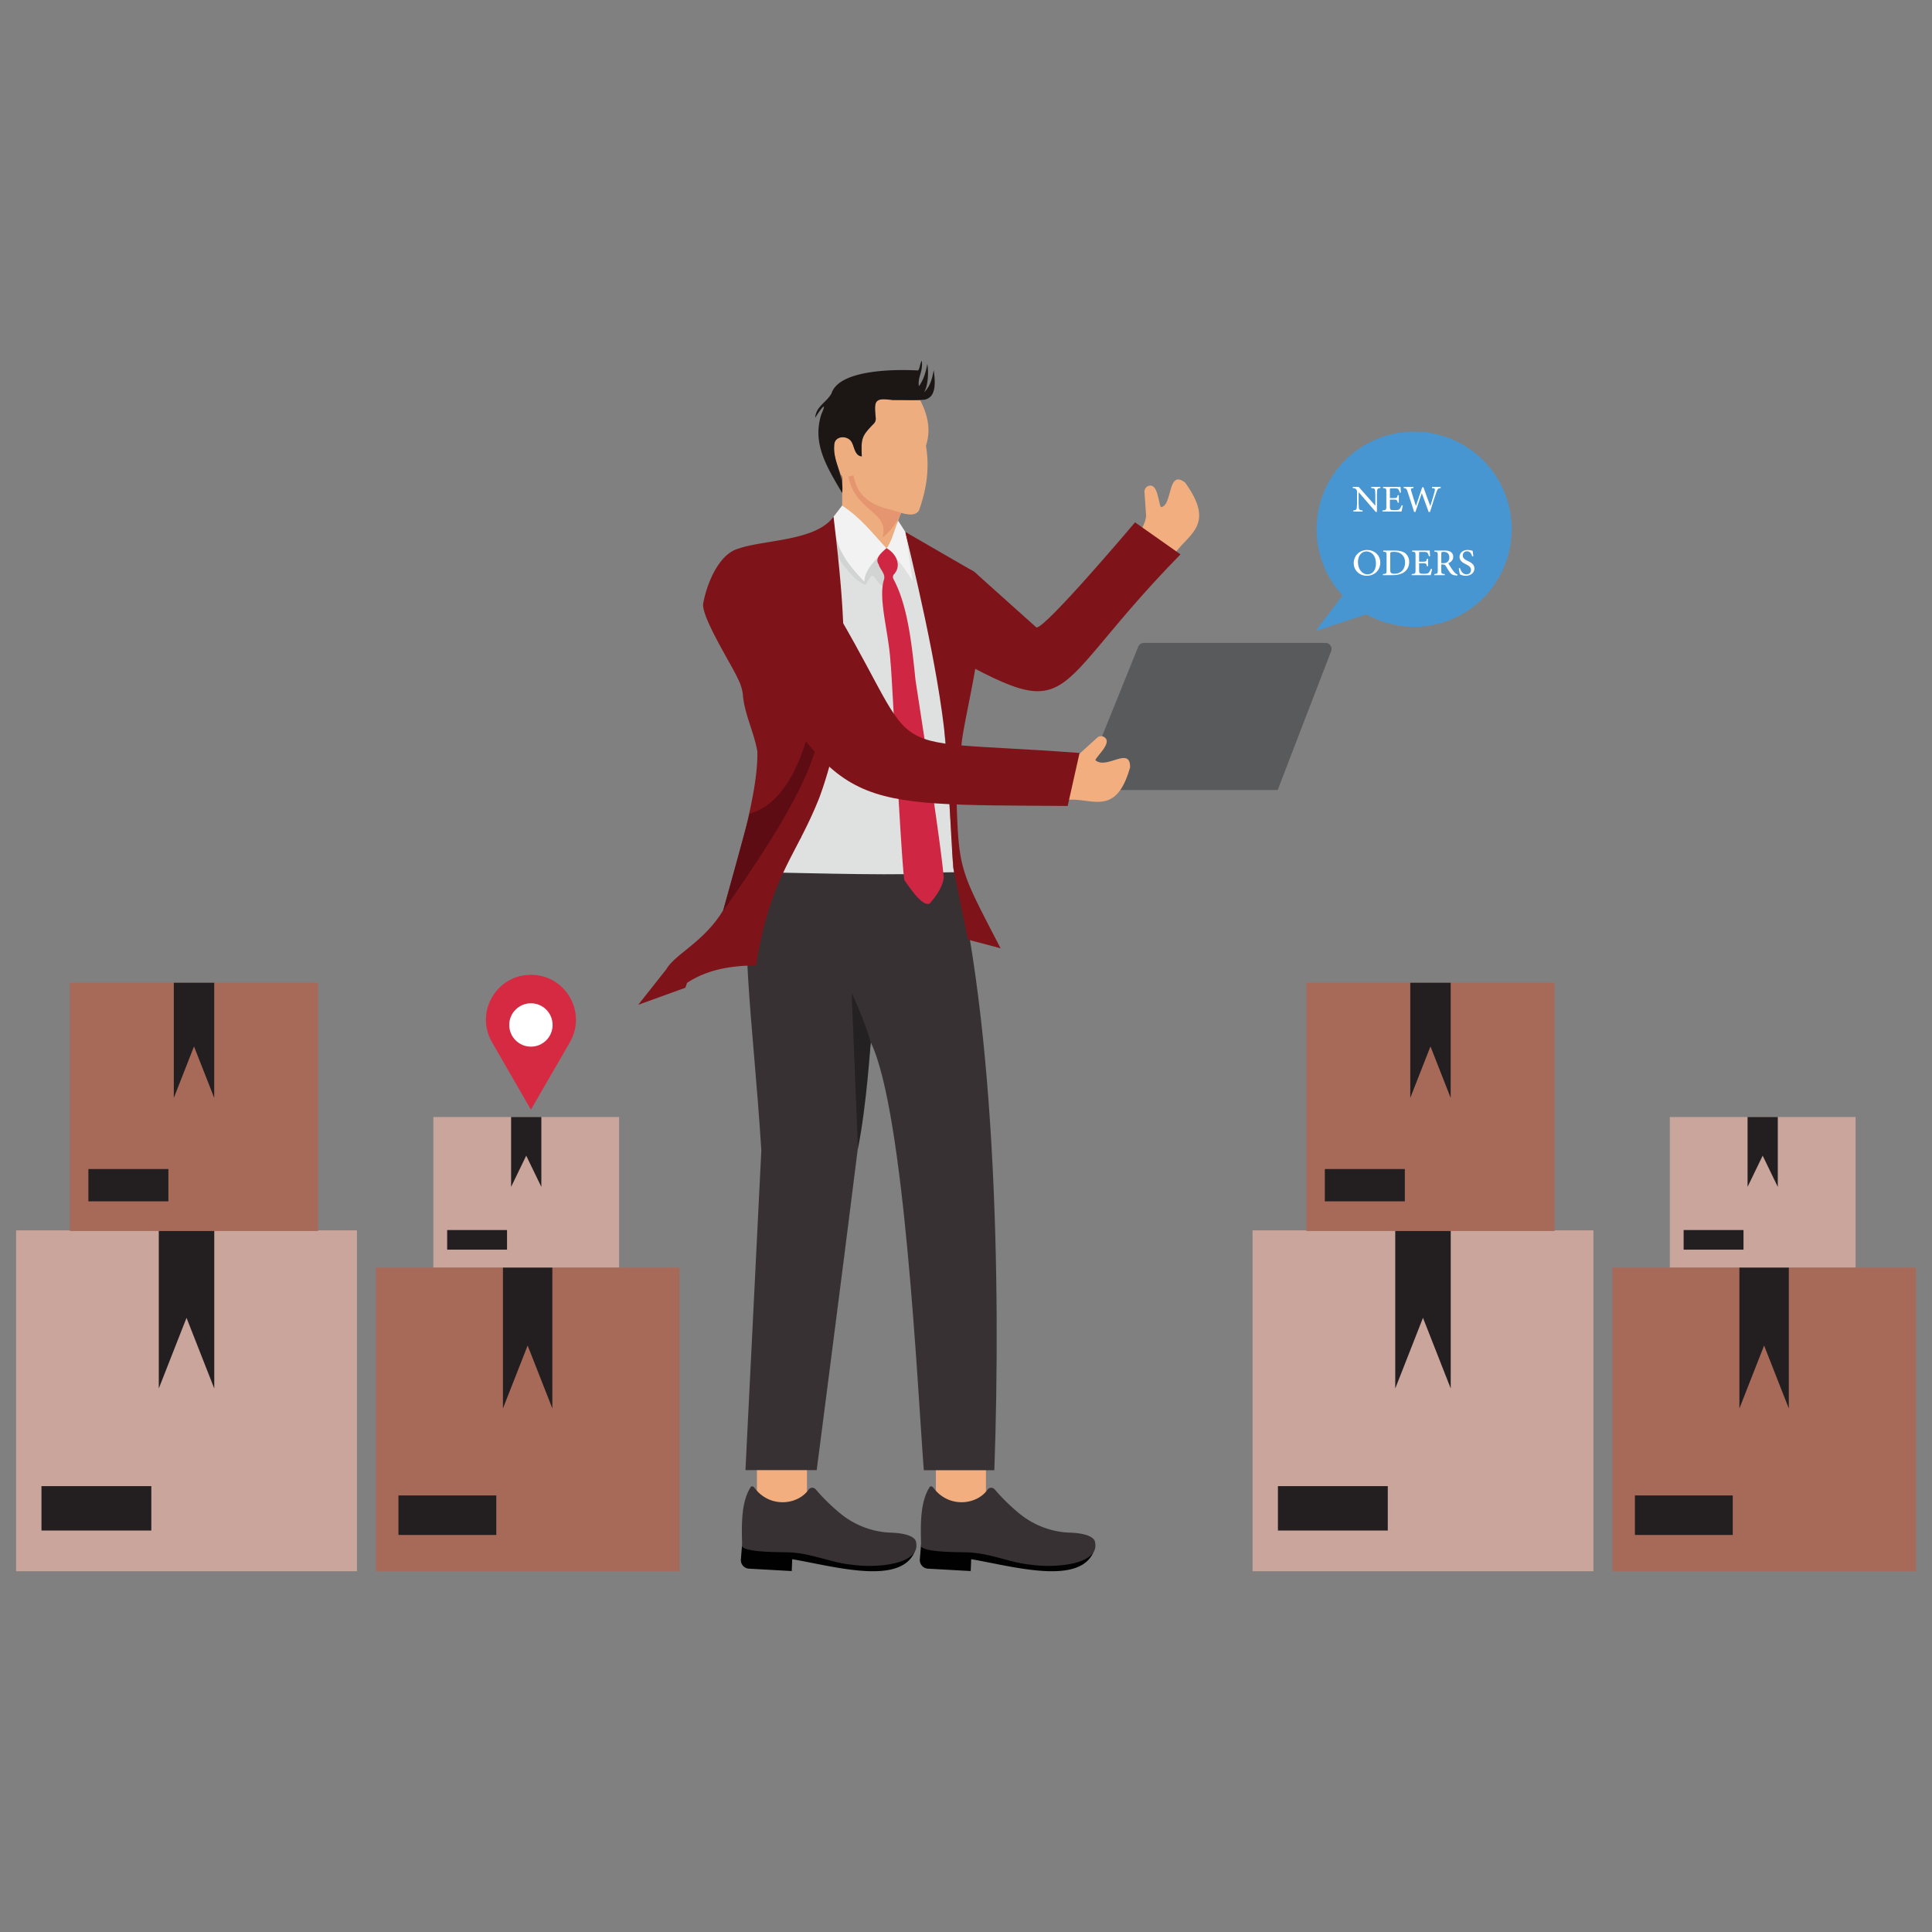 <?xml version="1.0" encoding="utf-8"?>
<svg xmlns="http://www.w3.org/2000/svg" id="Layer_1" viewBox="0 0 3000 3000">
  <rect x="0" y="0" width="3000" height="3000" fill="#808080" stroke="none"/>
  <path d="M824.42,1723.1,764,1618.39h0c-26.87-46.55,6.71-104.72,60.45-104.72h0c53.74,0,87.32,58.17,60.45,104.72h0Z" style="fill:#d62a43"/>
  <circle cx="824.42" cy="1591.56" r="33.67" style="fill:#fff"/>
  <rect height="529.27" style="fill:#caa59b" width="529.27" x="1944.97" y="1910.53"/>
  <polygon points="2166.53 1910.53 2166.53 2046.31 2166.53 2156.05 2209.6 2046.31 2252.68 2156.05 2252.68 2046.31 2252.68 1910.53 2166.53 1910.53" style="fill:#231f20"/>
  <rect height="68.92" style="fill:#231f20" width="170.57" x="1984.37" y="2307.67"/>
  <rect height="233.87" style="fill:#caa59b" width="288.42" x="2592.87" y="1734.51"/>
  <polygon points="2713.61 1734.51 2713.61 1794.51 2713.61 1843.01 2737.08 1794.51 2760.55 1843.01 2760.55 1794.51 2760.55 1734.51 2713.61 1734.51" style="fill:#231f20"/>
  <rect height="30.45" style="fill:#231f20" width="92.95" x="2614.34" y="1910"/>
  <rect height="385.47" style="fill:#a76a59" width="385.47" x="2028.5" y="1526.02"/>
  <polygon points="2189.86 1526.02 2189.86 1624.91 2189.86 1704.83 2221.23 1624.91 2252.6 1704.83 2252.6 1624.91 2252.6 1526.02 2189.86 1526.02" style="fill:#231f20"/>
  <rect height="50.19" style="fill:#231f20" width="124.23" x="2057.19" y="1815.26"/>
  <rect height="471.4" style="fill:#a76a59" width="471.4" x="2503.6" y="1968.4"/>
  <polygon points="2700.93 1968.4 2700.93 2089.34 2700.93 2187.07 2739.3 2089.34 2777.66 2187.07 2777.66 2089.34 2777.66 1968.4 2700.93 1968.4" style="fill:#231f20"/>
  <rect height="61.38" style="fill:#231f20" width="151.92" x="2538.69" y="2322.12"/>
  <rect height="529.27" style="fill:#caa59b" width="529.27" x="25" y="1910.53"/>
  <polygon points="246.56 1910.53 246.56 2046.31 246.56 2156.05 289.63 2046.31 332.71 2156.05 332.71 2046.31 332.71 1910.53 246.56 1910.53" style="fill:#231f20"/>
  <rect height="68.92" style="fill:#231f20" width="170.57" x="64.4" y="2307.67"/>
  <rect height="233.87" style="fill:#caa59b" width="288.42" x="672.9" y="1734.51"/>
  <polygon points="793.64 1734.51 793.64 1794.51 793.64 1843.01 817.11 1794.51 840.59 1843.01 840.59 1794.51 840.59 1734.51 793.64 1734.51" style="fill:#231f20"/>
  <rect height="30.45" style="fill:#231f20" width="92.95" x="694.37" y="1910"/>
  <rect height="385.47" style="fill:#a76a59" width="385.47" x="108.53" y="1526.02"/>
  <polygon points="269.89 1526.02 269.89 1624.91 269.89 1704.83 301.26 1624.91 332.64 1704.83 332.64 1624.91 332.64 1526.02 269.89 1526.02" style="fill:#231f20"/>
  <rect height="50.19" style="fill:#231f20" width="124.23" x="137.23" y="1815.26"/>
  <rect height="471.4" style="fill:#a76a59" width="471.4" x="583.63" y="1968.4"/>
  <polygon points="780.97 1968.4 780.97 2089.34 780.97 2187.07 819.33 2089.34 857.7 2187.07 857.7 2089.34 857.7 1968.4 780.97 1968.4" style="fill:#231f20"/>
  <rect height="61.38" style="fill:#231f20" width="151.92" x="618.72" y="2322.12"/>
  <path d="M1776.18,998.3h282a9.42,9.42,0,0,1,8.79,12.81l-83,215.61H1538v-19.09h147.28l82.17-203.44A9.42,9.42,0,0,1,1776.18,998.3Z" style="fill:#595a5c"/>
  <rect height="80.33" style="fill:#f3ae80" width="77.71" x="1175.36" y="2260.18"/>
  <path d="M1150.39,2421.68a13.41,13.41,0,0,0,12.09,14.09l66.92,3.76.77-18.41c66.12,11.21,174.57,43.45,192-16.9-.78,10-25.14,18.75-57.94,23.39-42.16,6-85.62-14.85-129-20.59-5.27-1.7-87.71,5.95-82.88-9Z" style="fill:#010101"/>
  <path d="M1152.32,2398c-5.14,14.86,75,11.31,80,13,31.28,2.58,60.63,15.93,90.46,18.67,37,5.55,107.55,0,99.64-35.1,0-1.25-1.18-13.41-39.66-14.73a124.86,124.86,0,0,1-18.35-2,132.25,132.25,0,0,1-59.89-28,309.8,309.8,0,0,1-38-37.29,7,7,0,0,0-10.67.13c-16.43,24.26-60.58,29.93-84.72-2.9a4,4,0,0,0-5-1.38C1150.27,2332.4,1151.69,2369.49,1152.32,2398Z" style="fill:#373133"/>
  <rect height="80.33" style="fill:#f3ae80" width="77.71" x="1453.26" y="2260.18"/>
  <path d="M1428.28,2421.68a13.42,13.42,0,0,0,12.09,14.09l66.93,3.76.77-18.41c66.12,11.21,174.57,43.45,192-16.9-.79,10-25.25,22.82-63.08,23.39-42.33,4.55-82.22-17.14-125.63-22.88-5.27-1.7-86,8.24-81.14-6.69Z" style="fill:#010101"/>
  <path d="M1430.21,2398c-5.13,14.86,75,11.31,80,13,31.28,2.58,60.62,15.93,90.46,18.67,37,5.55,107.55,0,99.64-35.1,0-1.25-1.18-13.41-39.66-14.73a124.72,124.72,0,0,1-18.35-2,132.2,132.2,0,0,1-59.89-28,309.8,309.8,0,0,1-38-37.29,7,7,0,0,0-10.67.13c-16.44,24.26-60.58,29.93-84.72-2.9a4,4,0,0,0-5-1.38C1428.17,2332.4,1429.59,2369.49,1430.21,2398Z" style="fill:#373133"/>
  <path d="M1168.84,1291.21c-24.45,147.77.72,292.75,13.35,495.09l-24.65,496.53h110.63c17.47-135.37,69.35-535.29,83.93-664.49,52.78,109.55,72.73,540.34,82.38,664.59H1544c10.23-284.79,3.22-728.35-75.71-993Z" style="fill:#373133"/>
  <path d="M1352.1,1618.41h0c-.45,2.14-6.12,96.28-19.88,165.2l-9.77-242S1342.49,1584.09,1352.1,1618.41Z" style="fill:#232122"/>
  <path d="M1787.34,907.81l38.93-51.25c23-29.43,59.59-43.89,14-107.18-28.06-21.94-19.11,36.81-37.71,38.11-3.9-7.53-4.9-38.39-19.41-32.83-3.89,1.17-6.42,5.82-6,9.23.09,1.46,2.29,33.29,2.3,34,3.1,17.9-30.14,58-37.43,72.93" style="fill:#f3ae80"/>
  <path d="M1399.87,975.43c288.61,161.11,199.84,123.57,433.18-114.63l-70.57-49.7s-139.81,165.68-153.16,163.2L1513,888,1405.81,826,1352.1,936.19Z" style="fill:#7e1419"/>
  <path d="M1303.13,717.12c5.72,28.29,4.95,58.65,4,87.92,8.07,11.26,27.08,37.81,35.37,49.4l38.73-2.66a548.31,548.31,0,0,1,19.26-59.1Z" style="fill:#eead7f"/>
  <path d="M1316.48,735l19.26-1.3,67.3,54.58c-7.82,19.15-18.18,35.42-33,46.66C1383.08,792.8,1325,795.87,1316.48,735Z" style="fill:#e59670"/>
  <path d="M1295.44,691.22c-2.5,17.5,6.56,32.9,11,49.2,6,1.46,13.14-.75,19-2.39,3.92,23.9,17.8,43.67,54.17,52.48,11.26,1.52,37.69,16.46,47.21,2.51,12.81-35.17,16.52-67.7,11-101.1,8.28-24.37,2.44-48.76-9.17-70.82l-22.18.13c-8.77.36-26.73-.27-35.35-1.47-17.54.51-11.14,17.85-11.19,30.52a10.67,10.67,0,0,1-2.65,7.1c-19.81,20.41-20.07,22.93-19.06,51.27-10.41-.69-11.55-13.88-15-20.72C1317.84,675.23,1295.55,675.74,1295.44,691.22Z" style="fill:#eead7f"/>
  <path d="M1306.18,737.44c1,9.13,1.26,18.21,1.57,28.13C1307.53,763,1308.68,739,1306.18,737.44ZM1428.63,621.1l-22.18.13c4.3-.34,26.2.8,29.58-.71C1434.62,621.26,1430.2,621.09,1428.63,621.1Z" style="fill:#1c1615"/>
  <path d="M1481.74,1354.43c-2.12,0-20.84.18-22.27.42-41,5.79-211.11.68-255.34,0,11.45-44.58,10.55-13.64,39.66-54.53,3.81-55.32,12.57-181.92,16.47-238.39l13.49-195.66c.91-2.92,16-54.32,16.47-56,15.93,11.58,55.34,40.38,71.75,52.25l2.72-2h0c4.27-3.07,10.9-7.91,15.2-10.94v0c3.7-3.42,22.06-21.32,25.88-23.67l16.72,64.59,33,69C1461,1058.59,1474.39,1255.47,1481.74,1354.43Z" style="fill:#dfe0e0"/>
  <path d="M1294.27,802.37l70.87,56.39,9.95,38.18-4.52,12.93c-16-10.08-12.1-29.38-26.46-1.62-20.37-7.7-36.51-33.5-50.64-54C1290.55,833.16,1289.94,813.44,1294.27,802.37Z" style="fill:#d2d3d3"/>
  <path d="M1307.64,785.05c29.95,19.68,47.9,43.88,69.18,66.67-18.19,18-34.27,33.16-34.75,51.55-32.19-33.65-47.38-58.33-47.74-100.93Z" style="fill:#f2f2f2"/>
  <path d="M1417.35,902.53c-12-19.22-24.33-36.25-40.69-50.71a.29.29,0,0,0,.09-.17c8.85-13.32,11.88-28.86,17.92-43.11L1405.81,826C1405.91,826.42,1417.26,902,1417.35,902.53Z" style="fill:#f2f2f2"/>
  <path d="M1553.74,1472.53,1503,1459.06l-23-112.39h0c-6-157.17-12.27-374.29-74.22-520.72,25.67,20.29,61.12,40,102.65,59.46a24.2,24.2,0,0,1,12,13.13c16.77,83.1-27.27,222.54-28,266.45-.11.31-8.09,40.67-8.17,41C1488.74,1353,1485.23,1340.36,1553.74,1472.53Z" style="fill:#7e1419"/>
  <path d="M1477,1146.59l2.92,197.89c-2.74-38.22-6.13-110.66-8.39-149.72-5.25-110.87-40.29-261.42-65.75-368.72,12.94,30.44,32.57,96,40.35,128.4Z" style="fill:#7e1419"/>
  <path d="M1376.49,851.13c14.47,8,24.09,25.91,12.17,40.11a6.56,6.56,0,0,0-1.37,7.77c22.28,41.35,28.53,101.26,34.33,157.19,9.29,61,38.6,247.94,43.87,306.63-2.12,15.76-12.66,29.56-22,40.34-12.13,4.51-30.53-24.84-38.81-35.8-4-4.64-20.26-333.29-21.9-338.66-2.55-46.06-19.22-97.52-10.4-127.89,3.43-9.75-5.62-15.86-8.06-24.58C1357.49,866.25,1370.38,857.1,1376.49,851.13Z" style="fill:#cf2643"/>
  <path d="M1145.7,1053.82a71.33,71.33,0,0,1,7.74,23.83c2,29.81,17.19,58.65,22.51,88.72,2.1,65.76-35.31,183.22-52.73,246.63-30,50-74.7,68-88.57,92.09L991,1560.26l73.25-26.5,2.6-7.62c31.34-20.4,66.28-26.55,107.21-27.08,22-138,61.81-168.11,98.39-260.94,52.64-143.42,40.38-279.15,21.86-435.79-27.22,38.11-109,35.78-147.6,49.55-29.93,8.14-48.84,52.8-54.75,85C1088.29,957.63,1137.93,1035.19,1145.7,1053.82Z" style="fill:#7e1419"/>
  <path d="M1271.24,1137.59c-7.11,79.75-114.85,227.8-148.69,277.84h0l39.32-143.1,2.11-8.88c46.64-13.23,72-64.35,86.23-108.48,9.92-24.18,8.44-56.65,8.35-82.53-.17-43.7-8-73.74-19.53-142.23C1257.36,1016.59,1270.82,1063.22,1271.24,1137.59Z" style="fill:#5e0c14"/>
  <path d="M1275.34,643.36c-13.93,44.23,6.71,79,32.36,122.14,3.44-26.94-14.52-48.16-12.26-74.28.11-15.48,22.39-16,27.72-3.29,3.5,6.82,4.63,20.05,15,20.72-1-28.27-.68-31,19.06-51.27a10.67,10.67,0,0,0,2.65-7.1c-2.55-28.28-2.73-33,26.87-29,13.8-.41,35.65.83,49.27-.72,16-3.61,17.33-21.82,13.81-45.85-2.62,16-6.7,26.4-14.7,34.3a.44.44,0,0,1-.11-.09c5.25-8.3,7.56-28,4.93-44-2.41,14-6.31,25.72-13.07,34.74-2.21-14.85,6.44-20.82,4.57-39.43-2.62,2.66-3,11.84-5.83,15.06l0-.06c-41.18-2.19-122.81-.31-134.4,35.51-7.38,13.95-24.4,20.26-25.34,38.13C1269.9,641.6,1287.1,616.88,1275.34,643.36Z" style="fill:#1c1615"/>
  <path d="M1435.05,608.87a.44.44,0,0,0,.11.09,4.19,4.19,0,0,0,.24-.42C1435.28,608.66,1435.17,608.77,1435.05,608.87Z" style="fill:#1c1615"/>
  <path d="M1435.05,608.87a.44.44,0,0,0,.11.09c.09-.13,1.2-1.28,1.27-1.43C1436.31,607.65,1435.17,608.77,1435.05,608.87Z" style="fill:#1c1615"/>
  <path d="M1597.55,1242.51l64.11-.83c36.51-1.17,72.15,24.64,93.14-50.24.39-33.61-37,4.48-54-11.19,3.46-7.73,27-27.64,13.69-35.73h0a8.82,8.82,0,0,0-10.81,1l-24.57,22.26c-12.19,14.13-64,12.36-80.54,15.89" style="fill:#f3ae80"/>
  <path d="M1657.88,1251.49c-347.68-2.57-347.4,8.61-508.35-256.35l59.89-83.29,61.79-7.64c179.27,288.62,62.42,239.31,405.13,265Z" style="fill:#7e1419"/>
  <path d="M2195.88,670.22a151.49,151.49,0,0,0-111.1,254.5l-42.07,55.17,79-26a151.51,151.51,0,1,0,74.13-283.66Z" style="fill:#4796d1"/>
  <path d="M2143.53,757.84c-3.34.17-4.78.85-5.06,3.54a91,91,0,0,0-.37,10v23.52h-1.93l-26.41-30.63h-.08l0,14.35a96.68,96.68,0,0,0,.4,9.89c.28,3.06,1.65,3.78,5.79,4.1v1.69h-14.39v-1.69c3.45-.24,5-1,5.26-3.94a75.84,75.84,0,0,0,.49-10V766c0-4.31-.2-4.63-1.29-6-1.25-1.45-2.53-1.93-5.35-2.14v-1.76h9.25l25.61,29h.16V771.39a94.12,94.12,0,0,0-.4-9.81c-.28-2.77-1.69-3.53-6-3.74v-1.76h14.35Z" style="fill:#fff"/>
  <path d="M2178.3,784.78c-.4,2.21-1.56,7.64-2.09,9.53H2146.7v-1.69c5.43-.4,6-1,6-5.79v-23c0-5.38-.52-5.54-5.18-5.95v-1.76h27.26c.08,1.52.32,5.42.56,8.72l-1.85.24a16.36,16.36,0,0,0-2-5.11c-.89-1.28-2.53-1.68-6.67-1.68h-4.47c-2,0-2.09.16-2.09,1.93v13.18h5.51c5.39,0,5.79-.48,6.55-4.46h1.81v11.54h-1.81c-.84-4.3-1.28-4.62-6.55-4.62h-5.51v10.81c0,2.78.32,4.1,1.45,4.83s3.42.68,6.15.68c4.38,0,6.19-.4,7.56-1.93a20.73,20.73,0,0,0,3.06-5.67Z" style="fill:#fff"/>
  <path d="M2237.12,757.84c-4.1.57-4.74,1.17-6.55,6.08-1.41,3.73-5,14.59-10.05,31h-2.13c-3.38-9.36-7.44-20.62-10.54-28.86h-.12c-3.34,10-6.71,19.5-9.85,28.86h-2.09c-3.22-10.61-6.63-20.9-10-31.16-1.53-4.86-2.45-5.5-6.15-5.95v-1.76h15.23v1.76c-4.5.53-4.5,1.17-3.61,4.15,2.33,7.72,4.66,15.55,7.31,23.64h.12c3.14-9.69,6.6-19.42,9.65-29h2c3.38,9.65,6.88,19.14,10.58,29.11h.12c2.57-8,5.87-19.34,6.75-23.08.85-3.5.65-4.26-4.18-4.79v-1.76h13.47Z" style="fill:#fff"/>
  <path d="M2123.15,854c10.57,0,20.14,7.72,20.14,19.5,0,12.7-9.53,20.54-20.95,20.54s-20.3-8.32-20.3-19.66c0-10.65,8-20.38,21.07-20.38Zm-1.33,2.21c-6.75,0-13.19,5.51-13.19,16.65,0,10.81,6.4,19,15,19,6.75,0,12.95-5.39,12.95-16.76,0-12.35-6.84-18.86-14.76-18.86Z" style="fill:#fff"/>
  <path d="M2165.72,854.87c7.68,0,13.55,1.57,17.29,5a17.22,17.22,0,0,1,5.14,12.66c0,7-2.85,12.23-7.56,15.68s-10.77,4.87-18.21,4.87h-15v-1.69c5.14-.36,5.67-.72,5.67-5.75V862.35c0-5.06-.53-5.31-5.15-5.67v-1.81Zm-7,30.28c0,4.66,2.05,5.75,6.48,5.75,11.21,0,16.6-8.16,16.6-17.41,0-6.07-2.37-11.06-6.79-13.83-2.78-1.85-6.4-2.74-10.7-2.74-2.69,0-4.18.41-4.82.81s-.77,1.12-.77,3.42Z" style="fill:#fff"/>
  <path d="M2223.69,883.58c-.4,2.21-1.57,7.64-2.09,9.53h-29.51v-1.69c5.43-.4,5.95-1,5.95-5.79v-23c0-5.38-.52-5.55-5.19-6v-1.77h27.26c.08,1.53.32,5.43.57,8.73l-1.85.24a16.61,16.61,0,0,0-2-5.11c-.89-1.28-2.54-1.69-6.68-1.69h-4.46c-2,0-2.09.17-2.09,1.93v13.19h5.51c5.38,0,5.79-.48,6.55-4.46h1.81v11.54h-1.81c-.84-4.3-1.29-4.63-6.55-4.63h-5.51v10.82c0,2.77.32,4.1,1.45,4.82s3.41.69,6.15.69c4.38,0,6.19-.4,7.56-1.93a20.47,20.47,0,0,0,3.05-5.67Z" style="fill:#fff"/>
  <path d="M2263.05,893.63a19,19,0,0,1-2.13-.12c-4.87-.24-7.36-1.53-10.13-5.39-2.05-2.85-4-6.43-5.83-9.24-1.09-1.69-2.13-2.42-5.23-2.42H2238v9.17c0,5,.56,5.39,5.39,5.79v1.69h-16.28v-1.69c4.86-.4,5.42-.84,5.42-5.79V862.31c0-5-.52-5.35-5.18-5.67v-1.77h15.39c4.55,0,7.48.53,9.78,2a8.64,8.64,0,0,1,4,7.72c0,5.11-3.3,8.16-7.6,10,1,1.93,3.5,5.79,5.3,8.49a49.22,49.22,0,0,0,4.87,6.19,7.65,7.65,0,0,0,4.22,2.69Zm-22.31-19.14c3,0,5-.48,6.55-1.69,2.29-1.76,3.21-4.06,3.21-7.23,0-6.31-4.14-8.65-8.6-8.65a6,6,0,0,0-3.22.57c-.4.32-.64,1-.64,2.53v14.47Z" style="fill:#fff"/>
  <path d="M2286,864.08c-1-3.78-2.89-8-8-8a6.2,6.2,0,0,0-6.63,6.39c0,4.14,2.77,6.15,7.68,8.53,5.1,2.49,10.41,5.26,10.41,11.74,0,6.31-5.39,11.33-13.59,11.33a18.62,18.62,0,0,1-6-1,19.4,19.4,0,0,1-3-1.25,89.21,89.21,0,0,1-1.64-9.37l1.81-.52c1,3.74,3.94,9.89,10.09,9.89,4.38,0,7-2.69,7-6.91s-3.21-6.28-7.8-8.69c-4.18-2.09-9.93-5-9.93-11.5,0-5.87,4.75-10.73,12.59-10.73a25.55,25.55,0,0,1,7.8,1.41c.24,2.09.52,4.5,1,8.36Z" style="fill:#fff"/>
</svg>